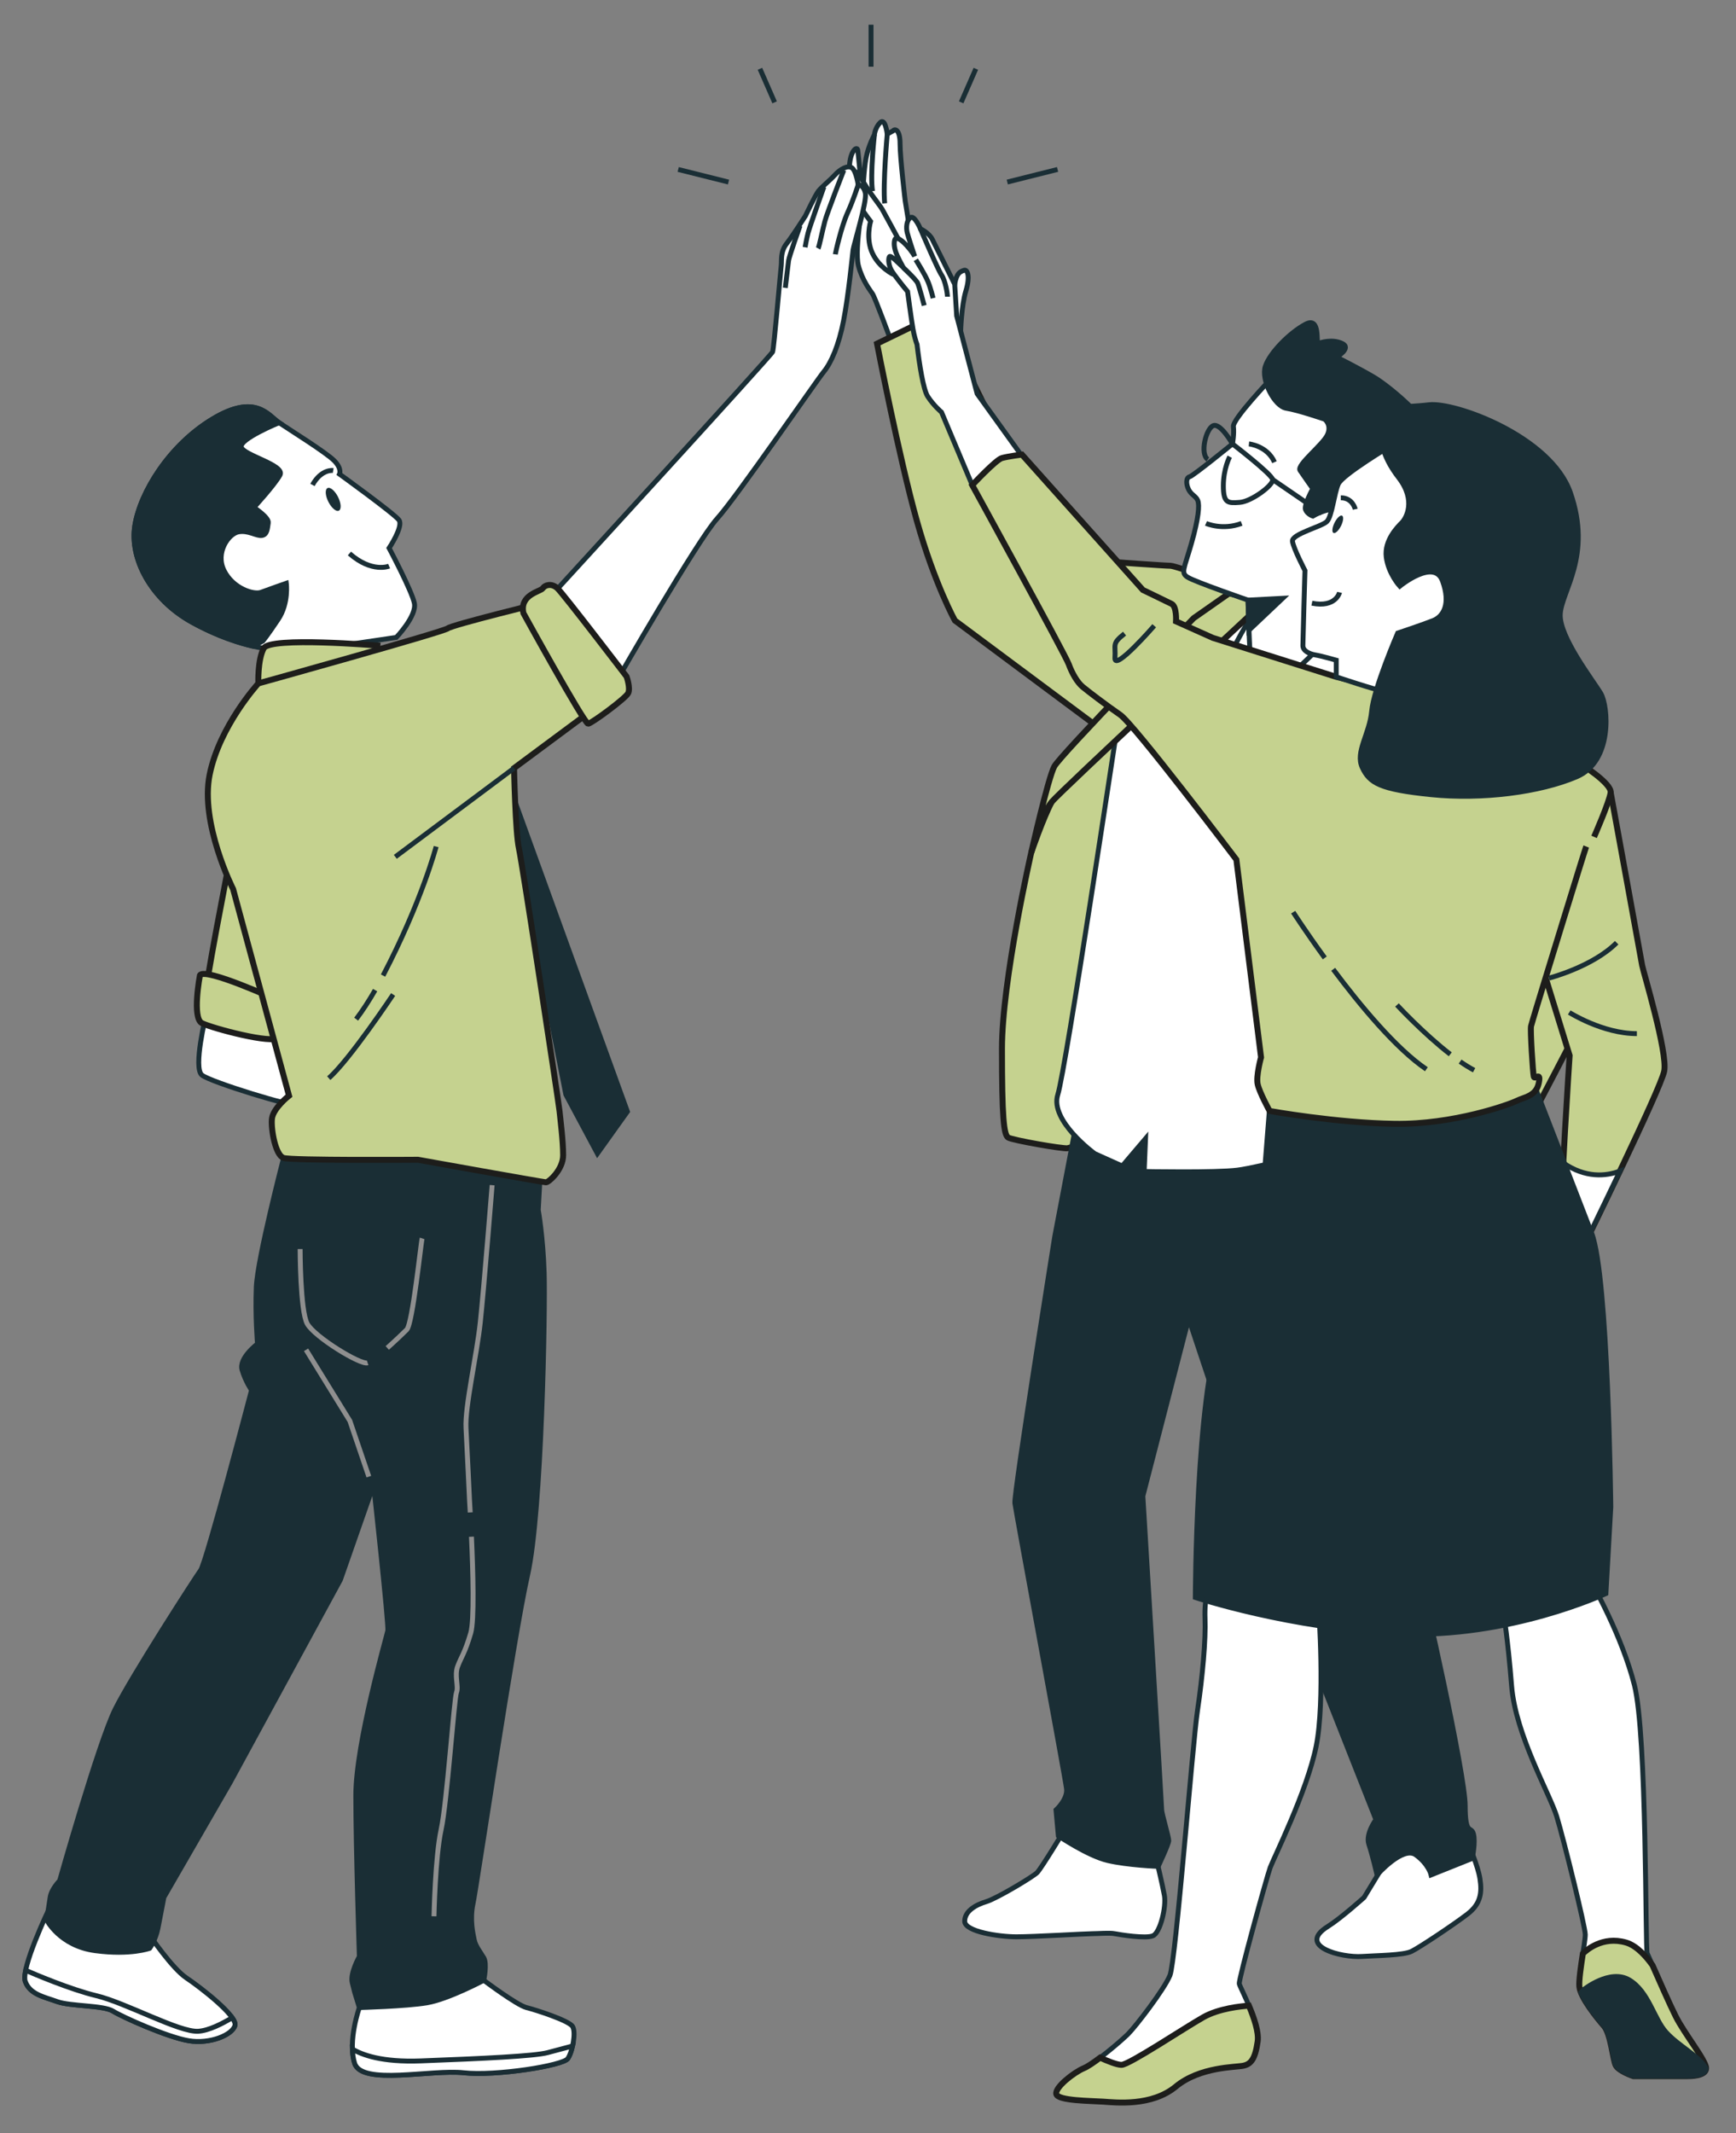 <?xml version="1.0" encoding="UTF-8" standalone="no"?>
<!DOCTYPE svg PUBLIC "-//W3C//DTD SVG 1.1//EN" "http://www.w3.org/Graphics/SVG/1.1/DTD/svg11.dtd">
<svg width="100%" height="100%" viewBox="0 0 1048 1287" version="1.1" xmlns="http://www.w3.org/2000/svg" xmlns:xlink="http://www.w3.org/1999/xlink" xml:space="preserve" xmlns:serif="http://www.serif.com/" style="fill-rule:evenodd;clip-rule:evenodd;stroke-miterlimit:10;">
    <rect x="0" y="0" width="1048" height="1287" fill="#808080" stroke="none"/>
    <g transform="matrix(1,0,0,1,-538.613,-443.89)">
        <g id="Page-1" serif:id="Page 1" transform="matrix(2.667,0,0,2.667,0,0)">
            <rect x="0" y="0" width="1440" height="4101.27" style="fill:none;"/>
            <g id="Base">
            </g>
            <g id="Pied-de-page" serif:id="Pied de page">
            </g>
            <g id="Contenu">
                <g id="Illu_4">
                </g>
                <g id="Picto_2">
                </g>
                <g id="Picto_3">
                </g>
                <g id="Picto_4">
                </g>
                <g id="Illu_2">
                </g>
                <g id="Illu_3">
                </g>
                <g id="Illu_1">
                    <g transform="matrix(0.97,0.243,0.243,-0.97,355.983,203.435)">
                        <path d="M-0.175,-1.424L11.562,-1.423" style="fill:none;fill-rule:nonzero;stroke:rgb(26,46,53);stroke-width:1.11px;"/>
                    </g>
                    <g transform="matrix(0.401,0.916,0.916,-0.401,378.444,182.753)">
                        <path d="M-2.482,-3.796L5.803,-3.796" style="fill:none;fill-rule:nonzero;stroke:rgb(26,46,53);stroke-width:1.11px;"/>
                    </g>
                    <g transform="matrix(-0.97,0.243,0.243,0.97,430.473,208.959)">
                        <path d="M-11.562,-1.423L0.175,-1.424" style="fill:none;fill-rule:nonzero;stroke:rgb(26,46,53);stroke-width:1.11px;"/>
                    </g>
                    <g transform="matrix(-0.401,0.916,0.916,0.401,423.992,188.838)">
                        <path d="M-5.803,-3.796L2.482,-3.796" style="fill:none;fill-rule:nonzero;stroke:rgb(26,46,53);stroke-width:1.11px;"/>
                    </g>
                    <g transform="matrix(0,1,1,0,403.862,176.781)">
                        <path d="M-4.745,-4.745L4.745,-4.745" style="fill:none;fill-rule:nonzero;stroke:rgb(26,46,53);stroke-width:1.11px;"/>
                    </g>
                    <g transform="matrix(1,0,0,1,409.17,209.979)">
                        <path d="M0,16.252L-2.322,1.886C-2.322,1.886 -3.483,-7.836 -3.483,-11.028C-3.483,-14.221 -4.644,-14.511 -5.079,-13.931L-6.385,-13.205C-6.385,-13.205 -6.82,-16.978 -7.981,-15.817C-9.142,-14.656 -9.287,-13.06 -9.287,-13.06C-9.287,-13.06 -10.593,-10.738 -11.173,-7.836C-11.415,-6.625 -11.606,-4.683 -11.747,-2.797L-12.479,-3.773C-12.479,-3.773 -12.915,-8.561 -13.06,-9.577C-13.205,-10.593 -14.801,-9.432 -14.946,-5.804C-15.059,-2.973 -13.404,4.28 -12.673,7.326C-13.064,10.585 -13.407,14.654 -12.915,16.542C-12.044,19.88 -10.303,22.056 -9.722,22.927C-9.142,23.797 -5.659,33.23 -5.659,33.23L4.788,28.586L0,16.252Z" style="fill:white;fill-rule:nonzero;stroke:rgb(26,46,53);stroke-width:1.11px;"/>
                    </g>
                    <g transform="matrix(1,0,0,1,405.252,212.011)">
                        <path d="M0,8.416C0,8.416 -3.047,2.757 -3.628,1.741C-4.208,0.725 -7.691,-3.483 -8.561,-5.804C-9.432,-8.126 -11.464,-4.934 -10.593,-2.467C-9.722,0 -6.24,4.498 -6.24,4.498C-6.24,4.498 -7.4,8.416 -5.804,11.753C-4.208,15.091 -1.016,16.542 -1.016,16.542" style="fill:white;fill-rule:nonzero;stroke:rgb(26,46,53);stroke-width:1.11px;"/>
                    </g>
                    <g transform="matrix(-0.037,0.999,0.999,0.037,410.089,205.408)">
                        <path d="M-8.357,-7.618C-8.357,-7.618 2.991,-8.214 7.325,-7.618" style="fill:none;fill-rule:nonzero;stroke:rgb(26,46,53);stroke-width:1.11px;"/>
                    </g>
                    <g transform="matrix(-0.034,0.999,0.999,0.034,405.739,204.03)">
                        <path d="M-6.907,-6.095C-6.907,-6.095 2.12,-6.804 5.871,-6.095" style="fill:none;fill-rule:nonzero;stroke:rgb(26,46,53);stroke-width:1.11px;"/>
                    </g>
                    <g transform="matrix(1,0,0,1,485.999,269.489)">
                        <path d="M0,31.169C0,31.169 -17.877,24.942 -19.082,24.942C-20.287,24.942 -32.795,24.045 -32.795,24.045L-47.604,16.305L-71.465,-32.138L-85.525,-25.309C-85.525,-25.309 -80.504,0.603 -76.487,14.864C-72.469,29.125 -67.886,37.337 -67.886,37.337L-35.954,61.097L-34.347,63.307L0,31.169Z" style="fill:rgb(197,210,143);fill-rule:nonzero;stroke:rgb(29,29,27);stroke-width:1.35px;"/>
                    </g>
                    <g transform="matrix(1,0,0,1,435.382,386.427)">
                        <path d="M0,-27.117C0,-27.117 -6.628,1.807 -6.628,17.274C-6.628,32.74 -6.227,36.757 -5.222,37.36C-4.218,37.962 7.231,39.971 8.235,39.77C9.24,39.569 12.253,38.565 12.253,38.565C12.253,38.565 26.915,-30.933 28.522,-39.57C30.129,-48.207 32.339,-67.088 32.339,-67.088C32.339,-67.088 15.466,-52.626 10.846,-47.605C6.227,-42.583 6.628,-42.382 4.62,-38.566C2.611,-34.75 0,-27.117 0,-27.117Z" style="fill:rgb(197,210,143);fill-rule:nonzero;stroke:rgb(29,29,27);stroke-width:1.35px;"/>
                    </g>
                    <g transform="matrix(1,0,0,1,443.034,605.064)">
                        <path d="M0,-24.826C0,-24.826 -5.387,-15.926 -6.323,-14.989C-7.26,-14.053 -15.457,-9.134 -17.8,-8.432C-20.142,-7.729 -22.718,-6.324 -22.718,-3.982C-22.718,-1.64 -14.989,-0.469 -11.008,-0.469C-7.026,-0.469 4.684,-1.171 6.089,-1.171C7.495,-1.171 10.071,-1.406 11.242,-1.171C12.413,-0.937 18.268,0 19.907,-0.703C21.547,-1.406 22.952,-7.261 22.484,-9.837C22.015,-12.413 20.61,-18.268 20.61,-18.268L0,-24.826Z" style="fill:white;fill-rule:nonzero;stroke:rgb(26,46,53);stroke-width:1.11px;"/>
                    </g>
                    <g transform="matrix(1,0,0,1,514.701,599.995)">
                        <path d="M0,-10.857L-3.982,-4.299C-3.982,-4.299 -9.225,0.415 -12.179,2.258C-19.356,6.739 -9.13,9.368 -4.45,9.05C-1.17,8.828 4.918,8.816 6.792,7.879C8.666,6.943 16.394,1.79 19.439,-0.552C22.484,-2.894 22.718,-5.471 22.249,-8.515C21.781,-11.56 19.673,-16.244 19.673,-16.244C19.673,-16.244 7.26,-20.225 3.747,-17.415C0.234,-14.605 0,-10.857 0,-10.857Z" style="fill:white;fill-rule:nonzero;stroke:rgb(26,46,53);stroke-width:1.11px;"/>
                    </g>
                    <g transform="matrix(1,0,0,1,446.026,590.588)">
                        <path d="M0,-172.375L-5.317,-144.462C-5.317,-144.462 -14.621,-86.243 -14.355,-84.117C-14.089,-81.99 -2.915,-21.857 -2.649,-19.464C-2.383,-17.072 -5.041,-14.679 -5.041,-14.679L-4.51,-8.831C-4.51,-8.831 2.136,-4.312 6.656,-3.248C11.175,-2.185 18.087,-1.919 18.087,-1.919C18.087,-1.919 20.479,-6.97 20.479,-7.768C20.479,-8.565 18.884,-13.882 18.884,-14.679C18.884,-15.477 14.621,-85.712 14.621,-85.712L24.989,-125.853C24.989,-125.853 39.078,-83.319 40.407,-80.395C41.737,-77.471 67.375,-12.494 67.375,-12.494C67.375,-12.494 64.982,-9.304 65.78,-6.912C66.577,-4.519 67.641,0 67.641,0C67.641,0 73.489,-6.646 76.413,-4.519C79.338,-2.392 79.869,0 79.869,0L89.174,-3.721C89.174,-3.721 89.971,-7.443 89.439,-9.304C88.908,-11.165 87.579,-8.772 87.579,-15.684C87.579,-22.596 78.422,-63.913 76.561,-70.293C74.701,-76.673 66.991,-88.636 66.991,-88.636L63.535,-152.969L63.535,-167.856L0,-172.375Z" style="fill:rgb(26,46,53);fill-rule:nonzero;stroke:rgb(26,46,53);stroke-width:1.11px;"/>
                    </g>
                    <g transform="matrix(1,0,0,1,490.738,429.605)">
                        <path d="M0,-125.705C0,-125.705 -6.857,-127.876 -9.651,-126.635C-12.444,-125.393 -35.456,-100.967 -35.767,-99.415C-36.077,-97.863 -47.488,-21.418 -49.35,-15.521C-51.212,-9.623 -40.97,-2.174 -40.97,-2.174L-34.762,0.619L-29.486,-5.589L-29.796,1.861C-29.796,1.861 -13.657,2.171 -8.691,1.55C-3.725,0.93 15.519,-4.037 15.519,-4.037C15.519,-4.037 19.554,-71.078 19.864,-72.32C20.175,-73.561 23.278,-116.083 23.278,-116.083L17.381,-119.808L0,-125.705Z" style="fill:white;fill-rule:nonzero;stroke:rgb(26,46,53);stroke-width:1.11px;"/>
                    </g>
                    <g transform="matrix(1,0,0,1,490.646,312.537)">
                        <path d="M0,9.921L4.34,18.601C4.34,18.601 16.948,4.961 18.394,1.654C19.841,-1.653 21.081,-1.86 20.254,-3.926C19.428,-5.993 17.361,-8.06 17.361,-8.06C17.361,-8.06 -1.86,-8.68 -4.34,-7.44C-6.82,-6.2 -13.641,9.301 -14.054,10.334L-14.467,11.368L-1.447,9.094L0,9.921Z" style="fill:white;fill-rule:nonzero;stroke:rgb(26,46,53);stroke-width:1.11px;"/>
                    </g>
                    <g transform="matrix(1,0,0,1,484.794,354.289)">
                        <path d="M0,-48.609C0,-48.609 -42.583,-9.039 -44.792,-6.428C-47.002,-3.817 -49.412,5.021 -49.412,5.021C-49.412,5.021 -45.596,-11.851 -44.19,-14.463C-42.784,-17.074 -12.654,-48.006 -12.654,-48.006L-4.62,-53.63L3.615,-51.622L0,-48.609Z" style="fill:rgb(197,210,143);fill-rule:nonzero;stroke:rgb(29,29,27);stroke-width:1.35px;"/>
                    </g>
                    <g transform="matrix(1,0,0,1,489.406,322.665)">
                        <path d="M0,-70.27C0,-70.27 -8.474,-61.383 -8.267,-59.729C-8.06,-58.076 -8.474,-55.803 -8.474,-55.803C-8.474,-55.803 -17.361,-48.569 -18.188,-48.362C-19.014,-48.155 -19.014,-46.709 -18.394,-45.469C-17.774,-44.229 -16.741,-44.022 -16.328,-42.989C-15.914,-41.955 -16.121,-39.062 -17.774,-33.275C-19.428,-27.488 -20.254,-26.661 -18.601,-25.628C-16.947,-24.594 -4.96,-20.461 -4.96,-20.461C-4.96,-20.461 -4.547,-3.1 -3.72,-0.62C-2.893,1.86 1.24,-0.207 1.24,-0.207L18.601,-16.741L18.601,-19.634L32.242,-35.962C32.242,-35.962 35.962,-49.396 31.828,-55.803C27.695,-62.21 5.994,-71.303 5.374,-71.51C4.754,-71.717 1.86,-72.13 0,-70.27Z" style="fill:white;fill-rule:nonzero;stroke:rgb(26,46,53);stroke-width:1.11px;"/>
                    </g>
                    <g transform="matrix(1,0,0,1,504.493,293.73)">
                        <path d="M0,-46.502C0,-46.502 3.514,-48.569 1.24,-49.602C-1.033,-50.636 -3.513,-49.809 -4.134,-49.602C-4.754,-49.396 -3.513,-55.803 -7.027,-53.942C-10.54,-52.082 -15.087,-47.535 -16.121,-44.435C-17.154,-41.335 -14.054,-35.341 -11.367,-34.928C-8.68,-34.515 -2.687,-32.448 -2.687,-32.448C-2.687,-32.448 -1.033,-31.208 -2.067,-28.935C-3.1,-26.661 -9.094,-22.114 -8.267,-20.874C-7.44,-19.634 -5.374,-16.741 -5.374,-16.741C-5.374,-16.741 -7.44,-13.02 -7.027,-11.987C-6.614,-10.954 -5.374,-10.54 -5.374,-10.54C-5.374,-10.54 -1.653,-12.814 1.447,-11.987C4.547,-11.16 3.307,-5.993 2.067,-3.72C0.827,-1.446 -0.827,1.24 -0.827,1.24C-0.827,1.24 2.687,9.301 3.514,9.301C4.34,9.301 14.467,-0.826 18.808,-5.373C23.148,-9.92 25.008,-17.774 23.975,-24.387C22.941,-31.001 11.987,-39.888 8.474,-41.955C4.96,-44.022 0,-46.502 0,-46.502Z" style="fill:rgb(26,46,53);fill-rule:nonzero;stroke:rgb(26,46,53);stroke-width:1.11px;"/>
                    </g>
                    <g transform="matrix(1,0,0,1,475.352,272.03)">
                        <path d="M0,-1.654C-1.86,-2.894 -0.413,-8.681 1.24,-9.301C2.893,-9.921 5.58,-5.167 5.58,-5.167C5.58,-5.167 14.467,1.653 14.674,2.893C14.881,4.133 9.921,7.853 7.234,8.06C4.547,8.267 3.513,8.267 3.513,4.34C3.513,0.413 4.96,-2.274 4.96,-2.274" style="fill:none;fill-rule:nonzero;stroke:rgb(26,46,53);stroke-width:1.11px;"/>
                    </g>
                    <g transform="matrix(0.825,0.565,0.565,-0.825,493.164,272.438)">
                        <path d="M-1.184,-3.824L12.345,-3.823" style="fill:none;fill-rule:nonzero;stroke:rgb(26,46,53);stroke-width:1.11px;"/>
                    </g>
                    <g transform="matrix(0.814,0.581,0.581,-0.814,486.393,265.565)">
                        <path d="M-0.662,-2.067C-0.662,-2.067 2.941,-0 6.449,-2.067" style="fill:none;fill-rule:nonzero;stroke:rgb(26,46,53);stroke-width:1.11px;"/>
                    </g>
                    <g transform="matrix(1,0,0,1,474.938,286.496)">
                        <path d="M0,-1.653C0,-1.653 3.72,0 8.06,-1.653" style="fill:none;fill-rule:nonzero;stroke:rgb(26,46,53);stroke-width:1.11px;"/>
                    </g>
                    <g transform="matrix(-1,0,0,1,497.259,296.003)">
                        <path d="M-6.407,-1.033C-6.407,-1.033 -2.067,0 0,-1.033" style="fill:none;fill-rule:nonzero;stroke:rgb(26,46,53);stroke-width:1.11px;"/>
                    </g>
                    <g transform="matrix(1,0,0,1,484.445,308.611)">
                        <path d="M0,-6.407L7.854,-6.82L0.207,0.413L0,-6.407Z" style="fill:rgb(26,46,53);fill-rule:nonzero;stroke:rgb(26,46,53);stroke-width:1.11px;"/>
                    </g>
                    <g transform="matrix(1,0,0,1,510.9,457.811)">
                        <path d="M0,-149.2C0,-149.2 -4.16,-142.045 -8.213,-127.755C-12.265,-113.466 -16.531,-70.169 -16.531,-65.477C-16.531,-60.785 -5.653,-4.479 -4.8,-2.346C-3.947,-0.213 1.385,0 1.385,0C1.385,0 17.168,-10.664 18.021,-13.65C18.874,-16.636 7.997,-66.757 7.997,-66.757C7.997,-66.757 27.832,-131.595 26.552,-132.448C25.273,-133.301 0,-149.2 0,-149.2Z" style="fill:rgb(90,228,168);fill-rule:nonzero;stroke:rgb(26,46,53);stroke-width:1.11px;"/>
                    </g>
                    <g transform="matrix(1,0,0,1,518.257,392.334)">
                        <path d="M0,-76.568C0,-76.568 -13.223,-23.674 -16.423,-14.503C-19.622,-5.332 -23.888,0 -23.888,0" style="fill:none;fill-rule:nonzero;stroke:rgb(26,46,53);stroke-width:1.11px;"/>
                    </g>
                    <g transform="matrix(-0.809,-0.587,-0.587,0.809,505.166,454.607)">
                        <path d="M-3.541,-9.897C-3.541,-9.897 -3.729,-6.241 -3.579,-4.616C-3.431,-2.992 -1.883,-0.161 -3.541,-0.227C-5.2,-0.293 -7.19,-3.822 -7.124,-5.481L-3.541,-9.897Z" style="fill:white;fill-rule:nonzero;stroke:rgb(26,46,53);stroke-width:1.11px;"/>
                    </g>
                    <g transform="matrix(1,0,0,1,522.206,456.563)">
                        <path d="M0,-19.799C0,-19.799 -8.055,-12.031 -8.515,-11.264C-8.975,-10.497 -9.436,-4.05 -9.436,-2.209C-9.436,-0.367 -8.208,0.707 -7.594,0.861C-6.98,1.014 -5.752,1.014 -5.752,1.014L-3.757,0.707C-3.757,0.707 -1.915,0.554 -0.074,1.014C1.768,1.475 5.452,1.475 6.372,0.554C7.293,-0.367 8.214,-2.669 8.214,-2.669C8.214,-2.669 9.289,-3.897 9.596,-5.739C9.903,-7.58 11.744,-16.789 11.744,-16.789C11.744,-16.789 -1.308,-21.274 0,-19.799Z" style="fill:white;fill-rule:nonzero;stroke:rgb(26,46,53);stroke-width:1.11px;"/>
                    </g>
                    <g transform="matrix(0.159,-0.987,-0.987,-0.159,521.277,454.643)">
                        <path d="M-3.662,4.298L5.043,4.298" style="fill:none;fill-rule:nonzero;stroke:rgb(26,46,53);stroke-width:1.11px;"/>
                    </g>
                    <g transform="matrix(0.204,-0.979,-0.979,-0.204,524.661,454.936)">
                        <path d="M-2.995,3.683L4.53,3.683" style="fill:none;fill-rule:nonzero;stroke:rgb(26,46,53);stroke-width:1.11px;"/>
                    </g>
                    <g transform="matrix(0.196,-0.981,-0.981,-0.196,528.989,455.325)">
                        <path d="M-2.831,3.453L4.212,3.453" style="fill:none;fill-rule:nonzero;stroke:rgb(26,46,53);stroke-width:1.11px;"/>
                    </g>
                    <g transform="matrix(1,0,0,1,537.452,441.456)">
                        <path d="M0,-116.093C0,-116.093 21.742,-68.003 24.728,-60.538C27.714,-53.073 25.368,-50.367 24.728,-48.447C24.088,-46.528 -0.53,0 -0.53,0L-15.247,-4.693L-0.085,-53.466L-11.304,-74.717L0,-116.093Z" style="fill:rgb(197,210,143);fill-rule:nonzero;stroke:rgb(29,29,27);stroke-width:1.35px;"/>
                    </g>
                    <g transform="matrix(1,0,0,1,419.398,227.3)">
                        <path d="M0,14.178C0,14.178 0.149,8.357 1.194,4.925C2.239,1.492 1.492,0 0.746,0.298C0,0.596 -0.896,0.746 -1.343,3.432C-1.791,6.119 -1.94,7.462 -1.94,9.104C-1.94,10.745 0,14.178 0,14.178Z" style="fill:white;fill-rule:nonzero;stroke:rgb(26,46,53);stroke-width:1.11px;"/>
                    </g>
                    <g transform="matrix(1,0,0,1,403.274,266.73)">
                        <path d="M0,-42.211C0.268,-42.679 1.964,-40.851 3.141,-39.765C2.674,-40.725 2.553,-40.778 1.797,-42.415C0.902,-44.356 1.066,-45.476 1.2,-45.997C1.599,-47.55 4.789,-44.096 5.717,-42.302C5.242,-43.741 4.26,-46.742 4.036,-47.639C3.737,-48.833 3.886,-50.475 4.782,-51.072C5.677,-51.669 7.021,-48.534 7.021,-48.534C7.021,-48.534 8.961,-47.639 9.707,-46.147C10.453,-44.654 14.781,-35.998 14.781,-35.998L15.229,-28.834L19.856,-11.223L30.601,3.702L18.747,9.458L11.796,-7.044C11.796,-7.044 10.005,-8.537 8.662,-10.626C7.684,-12.148 6.787,-17.782 6.255,-22.348C5.986,-23.098 5.603,-24.321 5.341,-25.836C4.904,-28.376 4.116,-34.33 4.116,-34.33C4.116,-34.33 1.839,-37.045 0.613,-38.884C-0.109,-39.967 -0.35,-41.598 0,-42.211" style="fill:white;fill-rule:nonzero;"/>
                    </g>
                    <g transform="matrix(1,0,0,1,403.274,266.73)">
                        <path d="M0,-42.211C0.268,-42.679 1.964,-40.851 3.141,-39.765C2.674,-40.725 2.553,-40.778 1.797,-42.415C0.902,-44.356 1.066,-45.476 1.2,-45.997C1.599,-47.55 4.789,-44.096 5.717,-42.302C5.242,-43.741 4.26,-46.742 4.036,-47.639C3.737,-48.833 3.886,-50.475 4.782,-51.072C5.677,-51.669 7.021,-48.534 7.021,-48.534C7.021,-48.534 8.961,-47.639 9.707,-46.147C10.453,-44.654 14.781,-35.998 14.781,-35.998L15.229,-28.834L19.856,-11.223L30.601,3.702L18.747,9.458L11.796,-7.044C11.796,-7.044 10.005,-8.537 8.662,-10.626C7.684,-12.148 6.787,-17.782 6.255,-22.348C5.986,-23.098 5.603,-24.321 5.341,-25.836C4.904,-28.376 4.116,-34.33 4.116,-34.33C4.116,-34.33 1.839,-37.045 0.613,-38.884C-0.109,-39.967 -0.35,-41.598 0,-42.211Z" style="fill:none;fill-rule:nonzero;stroke:rgb(26,46,53);stroke-width:1.11px;"/>
                    </g>
                    <g transform="matrix(1,0,0,1,409.25,233.889)">
                        <path d="M0,-8.678C0,-8.678 2.04,-5.477 2.781,-3.678C3.394,-2.189 3.919,0 3.919,0" style="fill:none;fill-rule:nonzero;stroke:rgb(26,46,53);stroke-width:1.11px;"/>
                    </g>
                    <g transform="matrix(1,0,0,1,410.294,233.568)">
                        <path d="M0,-15.372C0,-15.372 3.88,-6.268 4.776,-4.925C5.671,-3.581 6.119,-0.746 6.119,0" style="fill:none;fill-rule:nonzero;stroke:rgb(26,46,53);stroke-width:1.11px;"/>
                    </g>
                    <g transform="matrix(1,0,0,1,406.415,235.553)">
                        <path d="M0,-8.587C0,-8.587 2.901,-5.867 3.251,-5.079C3.601,-4.291 4.74,0 4.74,0" style="fill:none;fill-rule:nonzero;stroke:rgb(26,46,53);stroke-width:1.11px;"/>
                    </g>
                    <g transform="matrix(1,0,0,1,500.438,637.917)">
                        <path d="M0,-107.611C0,-107.611 1.513,-86.618 -0.567,-76.406C-2.648,-66.193 -10.213,-51.063 -10.969,-48.983C-11.726,-46.903 -18.156,-23.641 -17.967,-22.695C-17.777,-21.75 -13.238,-13.617 -13.806,-9.646C-14.373,-5.674 -15.319,-4.539 -17.021,-4.161C-18.723,-3.783 -26.855,-3.972 -32.34,0.567C-37.824,5.106 -45.957,4.16 -48.793,3.971C-51.63,3.782 -59.006,3.782 -59.384,2.269C-59.762,0.756 -55.413,-2.648 -53.143,-3.594C-50.874,-4.539 -44.822,-9.646 -43.12,-11.348C-41.418,-13.05 -34.988,-21.371 -33.664,-24.586C-32.34,-27.801 -28.557,-76.973 -27.423,-84.538C-26.288,-92.103 -25.531,-100.613 -25.721,-105.341C-25.91,-110.069 -24.775,-112.717 -24.775,-112.717L0,-107.611Z" style="fill:white;fill-rule:nonzero;stroke:rgb(26,46,53);stroke-width:1.11px;"/>
                    </g>
                    <g transform="matrix(1,0,0,1,447.295,628.873)">
                        <path d="M0,5.45C0.84,5.1 2.2,4.178 3.666,3.07C5.25,3.783 7.474,4.694 8.51,4.694C10.213,4.694 22.695,-3.628 27.044,-6.086C30.568,-8.078 35.579,-8.58 37.356,-8.699C38.512,-5.952 39.637,-2.699 39.337,-0.602C38.77,3.37 37.824,4.504 36.122,4.883C34.42,5.261 26.288,5.072 20.803,9.611C15.319,14.149 7.187,13.204 4.35,13.015C1.513,12.826 -5.863,12.826 -6.241,11.313C-6.619,9.8 -2.27,6.396 0,5.45" style="fill:rgb(197,210,143);fill-rule:nonzero;"/>
                    </g>
                    <g transform="matrix(1,0,0,1,447.295,628.873)">
                        <path d="M0,5.45C0.84,5.1 2.2,4.178 3.666,3.07C5.25,3.783 7.474,4.694 8.51,4.694C10.213,4.694 22.695,-3.628 27.044,-6.086C30.568,-8.078 35.579,-8.58 37.356,-8.699C38.512,-5.952 39.637,-2.699 39.337,-0.602C38.77,3.37 37.824,4.504 36.122,4.883C34.42,5.261 26.288,5.072 20.803,9.611C15.319,14.149 7.187,13.204 4.35,13.015C1.513,12.826 -5.863,12.826 -6.241,11.313C-6.619,9.8 -2.27,6.396 0,5.45Z" style="fill:none;fill-rule:nonzero;stroke:rgb(29,29,27);stroke-width:1.35px;"/>
                    </g>
                    <g transform="matrix(1,0,0,1,562.345,636.115)">
                        <path d="M0,-111.389C0,-111.389 6.67,-99.828 9.56,-88.489C12.451,-77.15 12.006,-28.681 12.451,-27.792C12.895,-26.902 16.897,-17.565 18.898,-13.563C20.899,-9.56 25.791,-3.557 25.791,-1.779C25.791,0 22.233,0 21.566,0L9.338,0C9.338,0 6.003,-1.112 5.336,-2.446C4.669,-3.78 4.224,-9.56 2.668,-11.339C1.112,-13.118 -2.668,-17.787 -2.89,-20.233C-3.113,-22.678 -1.556,-30.237 -1.556,-32.016C-1.556,-33.795 -6.448,-53.582 -8.004,-58.696C-9.56,-63.81 -17.342,-77.15 -18.231,-88.266C-19.121,-99.383 -20.01,-104.274 -20.01,-104.274L0,-111.389Z" style="fill:white;fill-rule:nonzero;stroke:rgb(26,46,53);stroke-width:1.11px;"/>
                    </g>
                    <g transform="matrix(1,0,0,1,570.042,634.538)">
                        <path d="M0,-28.636C2.516,-27.899 4.731,-25.234 5.974,-23.482C7.43,-20.178 9.802,-14.782 11.201,-11.985C13.202,-7.983 18.093,-1.98 18.093,-0.201C18.093,1.577 14.536,1.577 13.869,1.577L1.641,1.577C1.641,1.577 -1.694,0.466 -2.361,-0.868C-3.028,-2.202 -3.473,-7.983 -5.029,-9.762C-6.586,-11.54 -10.365,-16.209 -10.588,-18.655C-10.72,-20.108 -10.225,-23.36 -9.801,-26.138C-9.109,-26.831 -5.388,-30.213 0,-28.636" style="fill:rgb(197,210,143);fill-rule:nonzero;"/>
                    </g>
                    <g transform="matrix(1,0,0,1,570.042,634.538)">
                        <path d="M0,-28.636C2.516,-27.899 4.731,-25.234 5.974,-23.482C7.43,-20.178 9.802,-14.782 11.201,-11.985C13.202,-7.983 18.093,-1.98 18.093,-0.201C18.093,1.577 14.536,1.577 13.869,1.577L1.641,1.577C1.641,1.577 -1.694,0.466 -2.361,-0.868C-3.028,-2.202 -3.473,-7.983 -5.029,-9.762C-6.586,-11.54 -10.365,-16.209 -10.588,-18.655C-10.72,-20.108 -10.225,-23.36 -9.801,-26.138C-9.109,-26.831 -5.388,-30.213 0,-28.636Z" style="fill:none;fill-rule:nonzero;stroke:rgb(29,29,27);stroke-width:1.35px;"/>
                    </g>
                    <g transform="matrix(1,0,0,1,583.911,611.741)">
                        <path d="M0,24.374L-12.228,24.374C-12.228,24.374 -15.563,23.262 -16.23,21.928C-16.897,20.594 -17.342,14.814 -18.898,13.035C-20.209,11.537 -23.09,7.991 -24.101,5.448L-23.504,4.818C-23.504,4.818 -17.519,0 -13.139,2.628C-8.759,5.256 -7.592,11.387 -4.818,14.453C-2.044,17.519 2.609,19.788 4.224,22.595C4.224,24.374 0.667,24.374 0,24.374Z" style="fill:rgb(26,46,53);fill-rule:nonzero;stroke:rgb(26,46,53);stroke-width:1.11px;"/>
                    </g>
                    <g transform="matrix(1,0,0,1,566.532,445.873)">
                        <path d="M0,-100.18C0,-100.18 6.926,-62.269 7.134,-61.022C7.342,-59.775 12.954,-41.274 12.123,-37.117C11.291,-32.959 -5.962,2.172 -5.962,2.172C-5.962,2.172 -10.328,-5.104 -10.951,-5.52C-11.575,-5.935 -9.288,-40.65 -9.288,-40.65L-16.148,-62.893C-16.148,-62.893 -16.193,-85.566 -13.231,-89.911C-10.269,-94.255 -1.185,-102.352 0,-100.18Z" style="fill:rgb(197,210,143);fill-rule:nonzero;stroke:rgb(29,29,27);stroke-width:1.35px;"/>
                    </g>
                    <g transform="matrix(0.886,-0.463,-0.463,-0.886,555.307,390.797)">
                        <path d="M-0.982,4.001C-0.982,4.001 8.896,1.678 16.299,4.001" style="fill:none;fill-rule:nonzero;stroke:rgb(26,46,53);stroke-width:1.11px;"/>
                    </g>
                    <g transform="matrix(0.954,0.299,0.299,-0.954,558.225,393.298)">
                        <path d="M-0.367,-2.401C-0.367,-2.401 8.267,-4.725 15.684,-2.401" style="fill:none;fill-rule:nonzero;stroke:rgb(26,46,53);stroke-width:1.11px;"/>
                    </g>
                    <g transform="matrix(-0.567,-0.824,-0.824,0.567,552.118,437.524)">
                        <path d="M-4.293,-17.089C-9.143,-8.684 -13.457,-0.995 -13.457,-0.995C-13.457,-0.995 -4.99,-1.525 -4.293,-1.247C-4.04,-1.146 -0.232,-3.962 4.493,-7.574C-1.197,-9.757 -3.445,-13.752 -4.293,-17.089Z" style="fill:white;fill-rule:nonzero;stroke:rgb(26,46,53);stroke-width:1.11px;"/>
                    </g>
                    <g transform="matrix(1,0,0,1,548.754,537.176)">
                        <path d="M0,-126.546C0,-126.546 9.697,-101.556 13.476,-91.774C17.256,-81.991 17.815,-29.792 17.815,-29.792L16.704,-10.227C16.704,-10.227 -5.085,0 -29.986,-1.111C-54.888,-2.223 -76.232,-9.338 -76.232,-9.338C-76.232,-9.338 -76.124,-54.644 -70.565,-69.763C-65.007,-84.881 -61.005,-100.222 -61.005,-100.222L-59.141,-123.656L0,-126.546Z" style="fill:rgb(26,46,53);fill-rule:nonzero;stroke:rgb(26,46,53);stroke-width:1.11px;"/>
                    </g>
                    <g transform="matrix(1,0,0,1,561.002,332.226)">
                        <path d="M0,25.711C-0.395,26.698 -9.995,58.03 -9.995,58.03C-9.995,58.03 -12.282,65.513 -12.49,66.345C-12.698,67.176 -12.074,76.946 -11.866,77.778C-11.658,78.609 -10.132,76.395 -10.755,79.305C-11.379,82.216 -14.081,82.424 -15.744,83.255C-17.407,84.086 -30.088,88.66 -43.392,88.452C-56.696,88.244 -71.663,85.542 -71.663,85.542C-71.663,85.542 -73.949,81.384 -74.365,79.513C-74.781,77.642 -73.605,73.412 -73.605,73.412L-79.19,28.673C-79.19,28.673 -102.328,-1.912 -105.488,-4.084C-108.647,-6.256 -112.794,-9.416 -113.979,-10.403C-115.164,-11.391 -116.349,-13.366 -117.139,-15.538C-117.929,-17.71 -138.981,-56.038 -138.981,-56.038C-138.981,-56.038 -133.649,-61.764 -132.267,-62.159C-130.885,-62.554 -127.725,-62.949 -127.725,-62.949L-100.353,-32.324C-100.353,-32.324 -95.021,-29.757 -93.836,-29.164C-92.651,-28.571 -92.849,-25.215 -92.849,-25.215L-84.522,-21.487L-56.586,-12.663L-43.248,-9.441C-43.248,-9.441 -5.53,4.778 -3.16,5.963C-0.79,7.148 5.727,11.492 5.529,13.467C5.332,15.442 1.777,23.539 1.777,23.539" style="fill:rgb(197,210,143);fill-rule:nonzero;stroke:rgb(29,29,27);stroke-width:1.35px;"/>
                    </g>
                    <g transform="matrix(0.682,0.731,0.731,-0.682,515.351,381.601)">
                        <path d="M-4.919,-11.312C5.18,-12.416 17.907,-13.167 26.011,-11.312" style="fill:none;fill-rule:nonzero;stroke:rgb(26,46,53);stroke-width:1.11px;"/>
                    </g>
                    <g transform="matrix(0.569,0.823,0.823,-0.569,500.47,372.085)">
                        <path d="M-2.713,-5.173C-2.713,-5.173 2.594,-5.348 9.863,-5.173" style="fill:none;fill-rule:nonzero;stroke:rgb(26,46,53);stroke-width:1.11px;"/>
                    </g>
                    <g transform="matrix(0.851,0.525,0.525,-0.851,533.204,405.909)">
                        <path d="M-0.277,-0.977C1.037,-1.047 2.295,-1.054 3.446,-0.977" style="fill:none;fill-rule:nonzero;stroke:rgb(26,46,53);stroke-width:1.11px;"/>
                    </g>
                    <g transform="matrix(0.734,0.679,0.679,-0.734,523.561,391.178)">
                        <path d="M-2.187,-5.583C-2.187,-5.583 6.515,-6.268 14.249,-5.583" style="fill:none;fill-rule:nonzero;stroke:rgb(26,46,53);stroke-width:1.11px;"/>
                    </g>
                    <g transform="matrix(1,0,0,1,463.216,318.466)">
                        <path d="M0,-10.467C0,-10.467 -9.084,0 -8.887,-3.16C-8.689,-6.32 -9.676,-6.32 -6.714,-8.69" style="fill:none;fill-rule:nonzero;stroke:rgb(26,46,53);stroke-width:1.11px;"/>
                    </g>
                    <g transform="matrix(1,0,0,1,516.915,323.101)">
                        <path d="M0,-55.893C0,-55.893 -11.084,-49.29 -12.028,-47.167C-12.971,-45.045 -13.443,-39.856 -14.622,-38.677C-15.801,-37.498 -22.64,-35.847 -22.404,-34.196C-22.168,-32.545 -19.574,-27.593 -19.574,-27.593C-19.574,-27.593 -20.046,-11.792 -20.046,-10.613C-20.046,-9.434 -18.631,-8.726 -17.216,-8.49C-15.801,-8.255 -12.499,-7.311 -12.499,-7.311L-12.499,-3.538C-12.499,-3.538 -3.302,-0.472 -2.358,-0.472C-1.415,-0.472 4.717,0 4.717,0C4.717,0 17.216,-8.255 21.225,-20.046C25.234,-31.838 21.225,-41.036 16.744,-46.46C12.263,-51.884 0,-55.893 0,-55.893Z" style="fill:white;fill-rule:nonzero;stroke:rgb(26,46,53);stroke-width:1.11px;"/>
                    </g>
                    <g transform="matrix(1,0,0,1,518.802,305.65)">
                        <path d="M0,-6.604C0,-6.604 7.783,-12.971 9.669,-7.783C11.556,-2.595 9.905,0.235 7.547,1.178C5.188,2.122 -0.472,4.009 -0.472,4.009C-0.472,4.009 -5.896,16.508 -6.367,21.696C-6.839,26.885 -10.141,30.894 -8.49,34.431C-6.839,37.969 -4.481,39.384 7.075,40.563C18.631,41.742 31.794,40.044 40.048,36.506C48.302,32.969 47.167,20.517 45.516,17.687C43.865,14.857 36.083,4.952 36.318,-0.237C36.554,-5.425 43.632,-13.414 38.608,-27.784C34.168,-40.485 12.499,-48.346 6.603,-47.639C0.708,-46.931 -4.481,-47.639 -4.481,-43.866C-4.481,-40.092 -4.245,-36.319 -0.236,-31.131C3.773,-25.942 1.415,-21.933 0.472,-20.99C-0.472,-20.046 -3.537,-16.98 -3.066,-13.207C-2.594,-9.434 0,-6.604 0,-6.604Z" style="fill:rgb(26,46,53);fill-rule:nonzero;stroke:rgb(26,46,53);stroke-width:1.11px;"/>
                    </g>
                    <g transform="matrix(-0.931,0.364,0.364,0.931,499.768,305.007)">
                        <path d="M-6.697,-2.279C-6.697,-2.279 -4.645,0.722 0.033,-2.279" style="fill:none;fill-rule:nonzero;stroke:rgb(26,46,53);stroke-width:1.11px;"/>
                    </g>
                    <g transform="matrix(-0.784,-0.621,-0.621,0.784,506.604,278.319)">
                        <path d="M-3.72,1.295C-3.72,1.295 -1.686,-0.397 0.45,1.294" style="fill:none;fill-rule:nonzero;stroke:rgb(26,46,53);stroke-width:1.11px;"/>
                    </g>
                    <g transform="matrix(-0.446,0.895,0.895,0.446,505.419,284.558)">
                        <path d="M0.732,-1.183C1.935,-1.182 2.912,-0.817 2.912,-0.365C2.911,0.086 1.935,0.453 0.732,0.453C-0.472,0.452 -1.449,0.087 -1.448,-0.365C-1.448,-0.816 -0.472,-1.182 0.732,-1.183" style="fill:rgb(26,46,53);fill-rule:nonzero;"/>
                    </g>
                    <g transform="matrix(1,0,0,1,278.805,296.553)">
                        <path d="M0,-22.859C0,-22.859 0.612,-24.084 -1.225,-25.92C-3.061,-27.757 -11.225,-32.86 -13.675,-34.493C-16.124,-36.125 -18.981,-41.228 -28.778,-35.309C-38.575,-29.39 -45.106,-18.777 -46.33,-11.225C-47.555,-3.674 -42.656,5.511 -33.472,10.613C-24.288,15.715 -17.144,16.532 -17.144,16.532L-16.124,18.369L12.858,14.083C12.858,14.083 17.552,9.184 16.94,6.327C16.328,3.47 11.225,-6.123 11.225,-6.123C11.225,-6.123 14.491,-11.021 13.47,-12.45C12.45,-13.879 0,-22.859 0,-22.859Z" style="fill:white;fill-rule:nonzero;stroke:rgb(26,46,53);stroke-width:1.11px;"/>
                    </g>
                    <g transform="matrix(1,0,0,1,266.763,269.581)">
                        <path d="M0,28.809C0,28.809 -4.082,30.237 -5.715,30.85C-7.348,31.462 -12.042,30.033 -14.083,25.952C-16.124,21.87 -13.062,17.583 -10.817,17.175C-8.572,16.767 -6.735,18.196 -5.511,17.992C-4.286,17.788 -4.286,16.359 -4.082,15.134C-3.878,13.91 -7.348,11.665 -7.348,11.665C-7.348,11.665 -2.653,6.562 -1.429,4.317C-0.204,2.072 -9.797,-0.173 -10.205,-2.01C-10.613,-3.847 -1.633,-7.521 -1.633,-7.521C-4.082,-9.153 -6.939,-14.256 -16.736,-8.337C-26.533,-2.418 -33.064,8.195 -34.288,15.746C-35.513,23.298 -30.615,32.483 -21.43,37.585C-15.412,40.929 -10.285,42.426 -7.455,43.065L-5.307,41.871C-5.307,41.871 -4.286,40.647 -1.837,36.973C0.612,33.299 0,28.809 0,28.809Z" style="fill:rgb(26,46,53);fill-rule:nonzero;stroke:rgb(26,46,53);stroke-width:1.11px;"/>
                    </g>
                    <g transform="matrix(-0.821,0.571,0.571,0.821,273.919,276.82)">
                        <path d="M-5.09,-1.262C-5.09,-1.262 -3.145,-3.112 0.629,-1.262" style="fill:none;fill-rule:nonzero;stroke:rgb(26,46,53);stroke-width:1.11px;"/>
                    </g>
                    <g transform="matrix(-0.953,-0.303,-0.303,0.953,281.447,291.955)">
                        <path d="M-8.954,-0.166C-8.954,-0.166 -5.754,2.566 0.469,-0.166" style="fill:none;fill-rule:nonzero;stroke:rgb(26,46,53);stroke-width:1.11px;"/>
                    </g>
                    <g transform="matrix(-0.45,-0.893,-0.893,0.45,276.392,278.68)">
                        <path d="M-1.094,-1.775C-2.671,-1.775 -3.951,-1.227 -3.951,-0.551C-3.951,0.126 -2.671,0.673 -1.094,0.673C0.484,0.673 1.764,0.125 1.764,-0.551C1.764,-1.228 0.484,-1.775 -1.094,-1.775" style="fill:rgb(26,46,53);fill-rule:nonzero;"/>
                    </g>
                    <g transform="matrix(-0.303,-0.953,-0.953,0.303,266.577,303.794)">
                        <path d="M-14.576,-17.189C-14.576,-17.189 -5.267,5.337 -7.362,7.502C-9.458,9.668 -14.576,11.083 -14.576,11.083L-16.848,-16.252L-14.576,-17.189Z" style="fill:rgb(197,210,143);fill-rule:nonzero;stroke:rgb(29,29,27);stroke-width:1.35px;"/>
                    </g>
                    <g transform="matrix(1,0,0,1,326.899,222.58)">
                        <path d="M0,78.425C0,78.425 49.638,24.252 49.939,23.466C50.239,22.68 51.74,5.182 51.887,3.966C52.034,2.75 51.647,0.853 53.108,-1.026C54.569,-2.905 57.362,-7.296 57.362,-7.296C57.362,-7.296 59.571,-11.962 60.301,-12.902C61.032,-13.842 62.849,-15.266 64.034,-16.562C65.218,-17.858 66.986,-18.877 67.926,-18.147C68.866,-17.417 69.31,-14.353 69.31,-14.353C69.31,-14.353 70.549,-14.335 70.936,-12.438C71.323,-10.541 68.274,-0.63 68.151,0.383C68.028,1.396 67.103,10.741 66.011,16.365C64.92,21.99 63.214,25.895 61.526,27.952C59.837,30.009 41.865,56.206 37.354,61.21C32.842,66.215 14.985,97.302 14.985,97.302L0,78.425Z" style="fill:white;fill-rule:nonzero;stroke:rgb(26,46,53);stroke-width:1.11px;"/>
                    </g>
                    <g transform="matrix(1,0,0,1,383.044,231.564)">
                        <path d="M0,-14.045C0,-14.045 -2.475,-7.12 -2.59,-6.171C-2.705,-5.221 -3.337,0 -3.337,0" style="fill:none;fill-rule:nonzero;stroke:rgb(26,46,53);stroke-width:1.11px;"/>
                    </g>
                    <g transform="matrix(1,0,0,1,388.442,222.377)">
                        <path d="M0,-13.645C0,-13.645 -3.203,-4.689 -3.565,-3.288C-3.927,-1.887 -4.252,0 -4.252,0" style="fill:none;fill-rule:nonzero;stroke:rgb(26,46,53);stroke-width:1.11px;"/>
                    </g>
                    <g transform="matrix(1,0,0,1,396.209,223.976)">
                        <path d="M0,-15.749C0,-15.749 -0.96,-12.59 -2.407,-9.394C-3.853,-6.197 -5.146,-0.285 -5.181,0" style="fill:none;fill-rule:nonzero;stroke:rgb(26,46,53);stroke-width:1.11px;"/>
                    </g>
                    <g transform="matrix(1,0,0,1,392.946,222.639)">
                        <path d="M0,-17.696C0,-17.696 -3.758,-8.133 -4.296,-6.079C-4.833,-4.025 -5.554,-0.452 -5.802,0" style="fill:none;fill-rule:nonzero;stroke:rgb(26,46,53);stroke-width:1.11px;"/>
                    </g>
                    <g transform="matrix(1,0,0,1,313.763,427.406)">
                        <path d="M0,-92.754L30.209,-9.502L23.414,0L16.278,-13.341L10.662,-41.77L0,-92.754Z" style="fill:rgb(26,46,53);fill-rule:nonzero;stroke:rgb(26,46,53);stroke-width:1.11px;"/>
                    </g>
                    <g transform="matrix(1,0,0,1,248.597,417.045)">
                        <path d="M0,-20.984C0,-20.984 -2.998,-8.993 -0.922,-7.379C1.153,-5.765 20.062,0 20.523,-0.691C20.985,-1.383 20.754,-8.993 20.293,-11.068C19.832,-13.144 16.373,-15.911 16.373,-15.911L0,-20.984Z" style="fill:white;fill-rule:nonzero;stroke:rgb(26,46,53);stroke-width:1.11px;"/>
                    </g>
                    <g transform="matrix(1,0,0,1,253.901,395.83)">
                        <path d="M0,-34.59C0,-34.59 -5.996,-4.151 -5.534,-2.998C-5.073,-1.845 10.377,0 10.377,0L0,-34.59Z" style="fill:rgb(197,210,143);fill-rule:nonzero;stroke:rgb(29,29,27);stroke-width:1.35px;"/>
                    </g>
                    <g transform="matrix(-0.621,0.784,0.784,0.621,266.466,391.594)">
                        <path d="M8.407,-17.902C8.407,-17.902 17.145,-13.334 16.616,-10.81C16.088,-8.287 10.389,4.85 8.407,4.751C6.426,4.652 2.006,-0.909 2.006,-0.909C2.006,-0.909 6.245,-18.143 8.407,-17.902Z" style="fill:rgb(197,210,143);fill-rule:nonzero;stroke:rgb(29,29,27);stroke-width:1.35px;"/>
                    </g>
                    <g transform="matrix(1,0,0,1,311.454,638.302)">
                        <path d="M0,-23.866C0,-23.866 7.508,-18.235 9.654,-17.699C11.799,-17.162 19.307,-14.749 20.112,-13.408C20.916,-12.067 20.112,-7.777 19.039,-6.168C17.966,-4.559 2.682,-2.146 -4.559,-2.95C-11.799,-3.754 -27.62,0 -29.229,-5.095C-30.838,-10.19 -28.156,-17.699 -28.156,-17.699C-28.156,-17.699 -4.827,-22.793 0,-23.866Z" style="fill:white;fill-rule:nonzero;stroke:rgb(26,46,53);stroke-width:1.11px;"/>
                    </g>
                    <g transform="matrix(1,0,0,1,325.934,636.804)">
                        <path d="M0,-6.01C-2.95,-5.206 -14.748,-4.669 -28.692,-4.133C-37.57,-3.791 -42.09,-5.513 -44.209,-6.811C-44.172,-5.697 -44.026,-4.6 -43.709,-3.597C-42.1,1.498 -26.279,-2.256 -19.039,-1.451C-11.799,-0.647 3.486,-3.06 4.559,-4.669C4.985,-5.309 5.367,-6.374 5.625,-7.508C3.722,-7.007 1.465,-6.409 0,-6.01" style="fill:white;fill-rule:nonzero;"/>
                    </g>
                    <g transform="matrix(1,0,0,1,325.934,636.804)">
                        <path d="M0,-6.01C-2.95,-5.206 -14.748,-4.669 -28.692,-4.133C-37.57,-3.791 -42.09,-5.513 -44.209,-6.811C-44.172,-5.697 -44.026,-4.6 -43.709,-3.597C-42.1,1.498 -26.279,-2.256 -19.039,-1.451C-11.799,-0.647 3.486,-3.06 4.559,-4.669C4.985,-5.309 5.367,-6.374 5.625,-7.508C3.722,-7.007 1.465,-6.409 0,-6.01Z" style="fill:none;fill-rule:nonzero;stroke:rgb(26,46,53);stroke-width:1.11px;"/>
                    </g>
                    <g transform="matrix(1,0,0,1,213.041,628.916)">
                        <path d="M0,-30.569C0,-30.569 -6.436,-17.162 -5.363,-14.212C-4.29,-11.262 -1.073,-10.726 1.877,-9.653C4.827,-8.58 12.335,-8.849 14.48,-7.508C16.625,-6.167 26.815,-1.609 31.642,-0.804C36.469,0 41.564,-2.145 42.1,-4.29C42.636,-6.435 34.324,-12.871 31.106,-15.016C27.888,-17.162 22.793,-24.67 22.793,-24.67L0,-30.569Z" style="fill:white;fill-rule:nonzero;stroke:rgb(26,46,53);stroke-width:1.11px;"/>
                    </g>
                    <g transform="matrix(1,0,0,1,223.767,623.171)">
                        <path d="M0,-5.248C-5.968,-6.68 -14.256,-10.23 -16.007,-10.994C-16.228,-9.899 -16.286,-9.006 -16.089,-8.466C-15.017,-5.516 -11.799,-4.98 -8.849,-3.907C-5.899,-2.835 1.609,-3.103 3.754,-1.762C5.899,-0.421 16.089,4.137 20.916,4.942C25.743,5.746 30.838,3.601 31.374,1.456C31.481,1.029 31.226,0.427 30.742,-0.272C28.504,1.084 25.451,2.647 23.061,2.796C18.771,3.065 6.704,-3.639 0,-5.248" style="fill:white;fill-rule:nonzero;"/>
                    </g>
                    <g transform="matrix(1,0,0,1,223.767,623.171)">
                        <path d="M0,-5.248C-5.968,-6.68 -14.256,-10.23 -16.007,-10.994C-16.228,-9.899 -16.286,-9.006 -16.089,-8.466C-15.017,-5.516 -11.799,-4.98 -8.849,-3.907C-5.899,-2.835 1.609,-3.103 3.754,-1.762C5.899,-0.421 16.089,4.137 20.916,4.942C25.743,5.746 30.838,3.601 31.374,1.456C31.481,1.029 31.226,0.427 30.742,-0.272C28.504,1.084 25.451,2.647 23.061,2.796C18.771,3.065 6.704,-3.639 0,-5.248Z" style="fill:none;fill-rule:nonzero;stroke:rgb(26,46,53);stroke-width:1.11px;"/>
                    </g>
                    <g transform="matrix(1,0,0,1,266.151,614.668)">
                        <path d="M0,-186.268C0,-186.268 -5.914,-163.511 -6.182,-157.076C-6.45,-150.64 -5.914,-144.204 -5.914,-144.204C-5.914,-144.204 -10.205,-140.986 -9.4,-138.305C-8.596,-135.623 -7.255,-133.746 -7.255,-133.746C-7.255,-133.746 -17.445,-94.864 -18.786,-92.987C-20.126,-91.11 -34.338,-69.121 -38.093,-61.613C-41.847,-54.105 -50.696,-22.756 -50.696,-22.756C-50.696,-22.756 -52.573,-20.879 -52.841,-19.002C-53.109,-17.125 -53.645,-13.907 -53.645,-13.907C-53.645,-13.907 -50.696,-8.008 -42.651,-6.935C-34.607,-5.862 -30.316,-7.471 -30.316,-7.471C-30.316,-7.471 -28.975,-9.349 -28.439,-12.03C-27.903,-14.712 -27.098,-19.002 -27.098,-19.002L-12.082,-45.013L12.857,-90.842L20.365,-112.294C20.365,-112.294 23.851,-80.652 23.583,-79.311C23.315,-77.97 16.343,-53.862 16.343,-42.063C16.343,-30.265 17.147,-5.594 17.147,-5.594C17.147,-5.594 15.002,-1.84 15.538,0.305L16.074,2.45L17.147,5.936C17.147,5.936 27.605,5.668 32.432,4.864C37.258,4.059 45.303,-0.231 45.303,-0.231C45.303,-0.231 46.108,-3.986 45.303,-5.326C44.499,-6.667 43.426,-8.008 43.158,-9.349C42.89,-10.689 42.085,-13.907 42.89,-17.661C43.694,-21.415 52.007,-77.702 55.225,-91.914C58.443,-106.126 59.247,-151.981 58.979,-160.293C58.711,-168.606 57.638,-174.506 57.638,-174.506L58.174,-184.159C58.174,-184.159 43.158,-190.595 30.286,-191.399C17.415,-192.204 1.862,-189.79 1.862,-189.79L0,-186.268Z" style="fill:rgb(26,46,53);fill-rule:nonzero;stroke:rgb(26,46,53);stroke-width:1.11px;"/>
                    </g>
                    <g transform="matrix(1,0,0,1,271.231,500.496)">
                        <path d="M0,-28.692L9.922,-12.603L14.212,0" style="fill:none;fill-rule:nonzero;stroke:rgb(143,143,143);stroke-width:1.11px;"/>
                    </g>
                    <g transform="matrix(1,0,0,1,289.613,446.598)">
                        <path d="M0,24.781C1.873,23.116 3.73,21.329 4.411,20.648C5.752,19.307 7.629,0.804 7.897,0" style="fill:none;fill-rule:nonzero;stroke:rgb(143,143,143);stroke-width:1.11px;"/>
                    </g>
                    <g transform="matrix(1,0,0,1,269.89,475.29)">
                        <path d="M0,-26.279C0,-26.279 0,-12.335 1.609,-9.385C3.218,-6.436 13.676,0 15.285,-0.536" style="fill:none;fill-rule:nonzero;stroke:rgb(143,143,143);stroke-width:1.11px;"/>
                    </g>
                    <g transform="matrix(0.999,0.034,0.034,-0.999,272.819,442.442)">
                        <path d="M0.034,-0.401C0.034,-0.401 14.424,2.499 23.913,-0.401" style="fill:none;fill-rule:nonzero;stroke:rgb(26,46,53);stroke-width:1.11px;"/>
                    </g>
                    <g transform="matrix(1,0,0,1,308.671,599.956)">
                        <path d="M0,-85.871C0.355,-78.002 0.674,-66.921 -0.167,-64.063C-1.508,-59.504 -2.312,-58.7 -3.116,-56.555C-3.921,-54.409 -2.848,-51.996 -3.385,-50.655C-3.921,-49.314 -5.53,-25.743 -6.871,-19.575C-8.211,-13.407 -8.48,0 -8.48,0" style="fill:none;fill-rule:nonzero;stroke:rgb(143,143,143);stroke-width:1.11px;"/>
                    </g>
                    <g transform="matrix(-0.994,-0.107,-0.107,0.994,303.23,508.048)">
                        <path d="M-2.199,-74.175C-2.199,-74.175 -2.85,-50.512 -2.852,-42.96C-2.852,-35.409 -1.417,-23.658 -2.199,-18.888C-2.98,-14.117 -4.743,-2.709 -4.743,-2.709C-4.743,-2.709 -4.919,-1.686 -5.192,-0.014" style="fill:none;fill-rule:nonzero;stroke:rgb(143,143,143);stroke-width:1.11px;"/>
                    </g>
                    <g transform="matrix(1,0,0,1,300.727,616.045)">
                        <path d="M0,-12.603L0,-6.435C0,-6.435 2.145,-5.899 1.609,-3.754C1.073,-1.609 -0.805,0 -0.805,0" style="fill:none;fill-rule:nonzero;stroke:rgb(26,46,53);stroke-width:1.11px;"/>
                    </g>
                    <g transform="matrix(1,0,0,1,260.436,415.522)">
                        <path d="M0,-94.478C0,-94.478 -8.776,-84.885 -11.021,-73.864C-13.266,-62.843 -5.715,-47.944 -5.715,-47.944L6.939,-1.205C6.939,-1.205 3.266,1.652 3.061,4.101C2.857,6.55 3.878,12.265 5.715,12.877C7.552,13.49 36.125,13.286 36.125,13.286C36.125,13.286 64.495,18.388 65.107,18.388C65.719,18.388 68.985,15.531 68.985,12.265C68.985,9 68.373,4.305 68.169,2.264C67.965,0.223 59.801,-53.454 58.984,-57.128C58.168,-60.802 57.876,-75.315 57.876,-75.315L74.972,-87.995L77.894,-91.753L64.824,-112.866C64.824,-112.866 43.881,-107.744 42.861,-106.928C41.84,-106.112 0,-94.478 0,-94.478Z" style="fill:rgb(197,210,143);fill-rule:nonzero;stroke:rgb(29,29,27);stroke-width:1.35px;"/>
                    </g>
                    <g transform="matrix(1,0,0,1,320.434,323.431)">
                        <path d="M0,-18.274C0,-18.274 13.82,6.835 14.655,6.731C15.49,6.626 23.163,0.976 23.716,-0.191C24.268,-1.358 23.347,-3.936 23.347,-3.936C23.347,-3.936 8.969,-22.74 7.674,-23.924C6.378,-25.109 4.886,-24.673 4.383,-23.911C3.879,-23.15 -0.928,-22.498 0,-18.274Z" style="fill:rgb(197,210,143);fill-rule:nonzero;stroke:rgb(29,29,27);stroke-width:1.35px;"/>
                    </g>
                    <g transform="matrix(-0.801,0.598,0.598,0.801,300.105,366.321)">
                        <path d="M-30.211,-10.034L3.332,-10.034" style="fill:none;fill-rule:nonzero;stroke:rgb(26,46,53);stroke-width:1.11px;"/>
                    </g>
                    <g transform="matrix(-0.547,0.837,0.837,0.547,286.296,397.308)">
                        <path d="M-6.072,-3.287C-3.298,-3.128 -0.65,-3.113 1.78,-3.287" style="fill:none;fill-rule:nonzero;stroke:rgb(26,46,53);stroke-width:1.11px;"/>
                    </g>
                    <g transform="matrix(-0.381,0.925,0.925,0.381,305.871,383.664)">
                        <path d="M-21.789,-14.587C-21.789,-14.587 -9.045,-12.876 9.765,-14.587" style="fill:none;fill-rule:nonzero;stroke:rgb(26,46,53);stroke-width:1.11px;"/>
                    </g>
                    <g transform="matrix(-0.61,0.792,0.792,0.61,286.703,412.43)">
                        <path d="M-19.237,-9.463C-19.237,-9.463 -1.38,-8.238 4.655,-9.463" style="fill:none;fill-rule:nonzero;stroke:rgb(26,46,53);stroke-width:1.11px;"/>
                    </g>
                </g>
            </g>
            <g id="En-tête">
            </g>
        </g>
    </g>
</svg>
